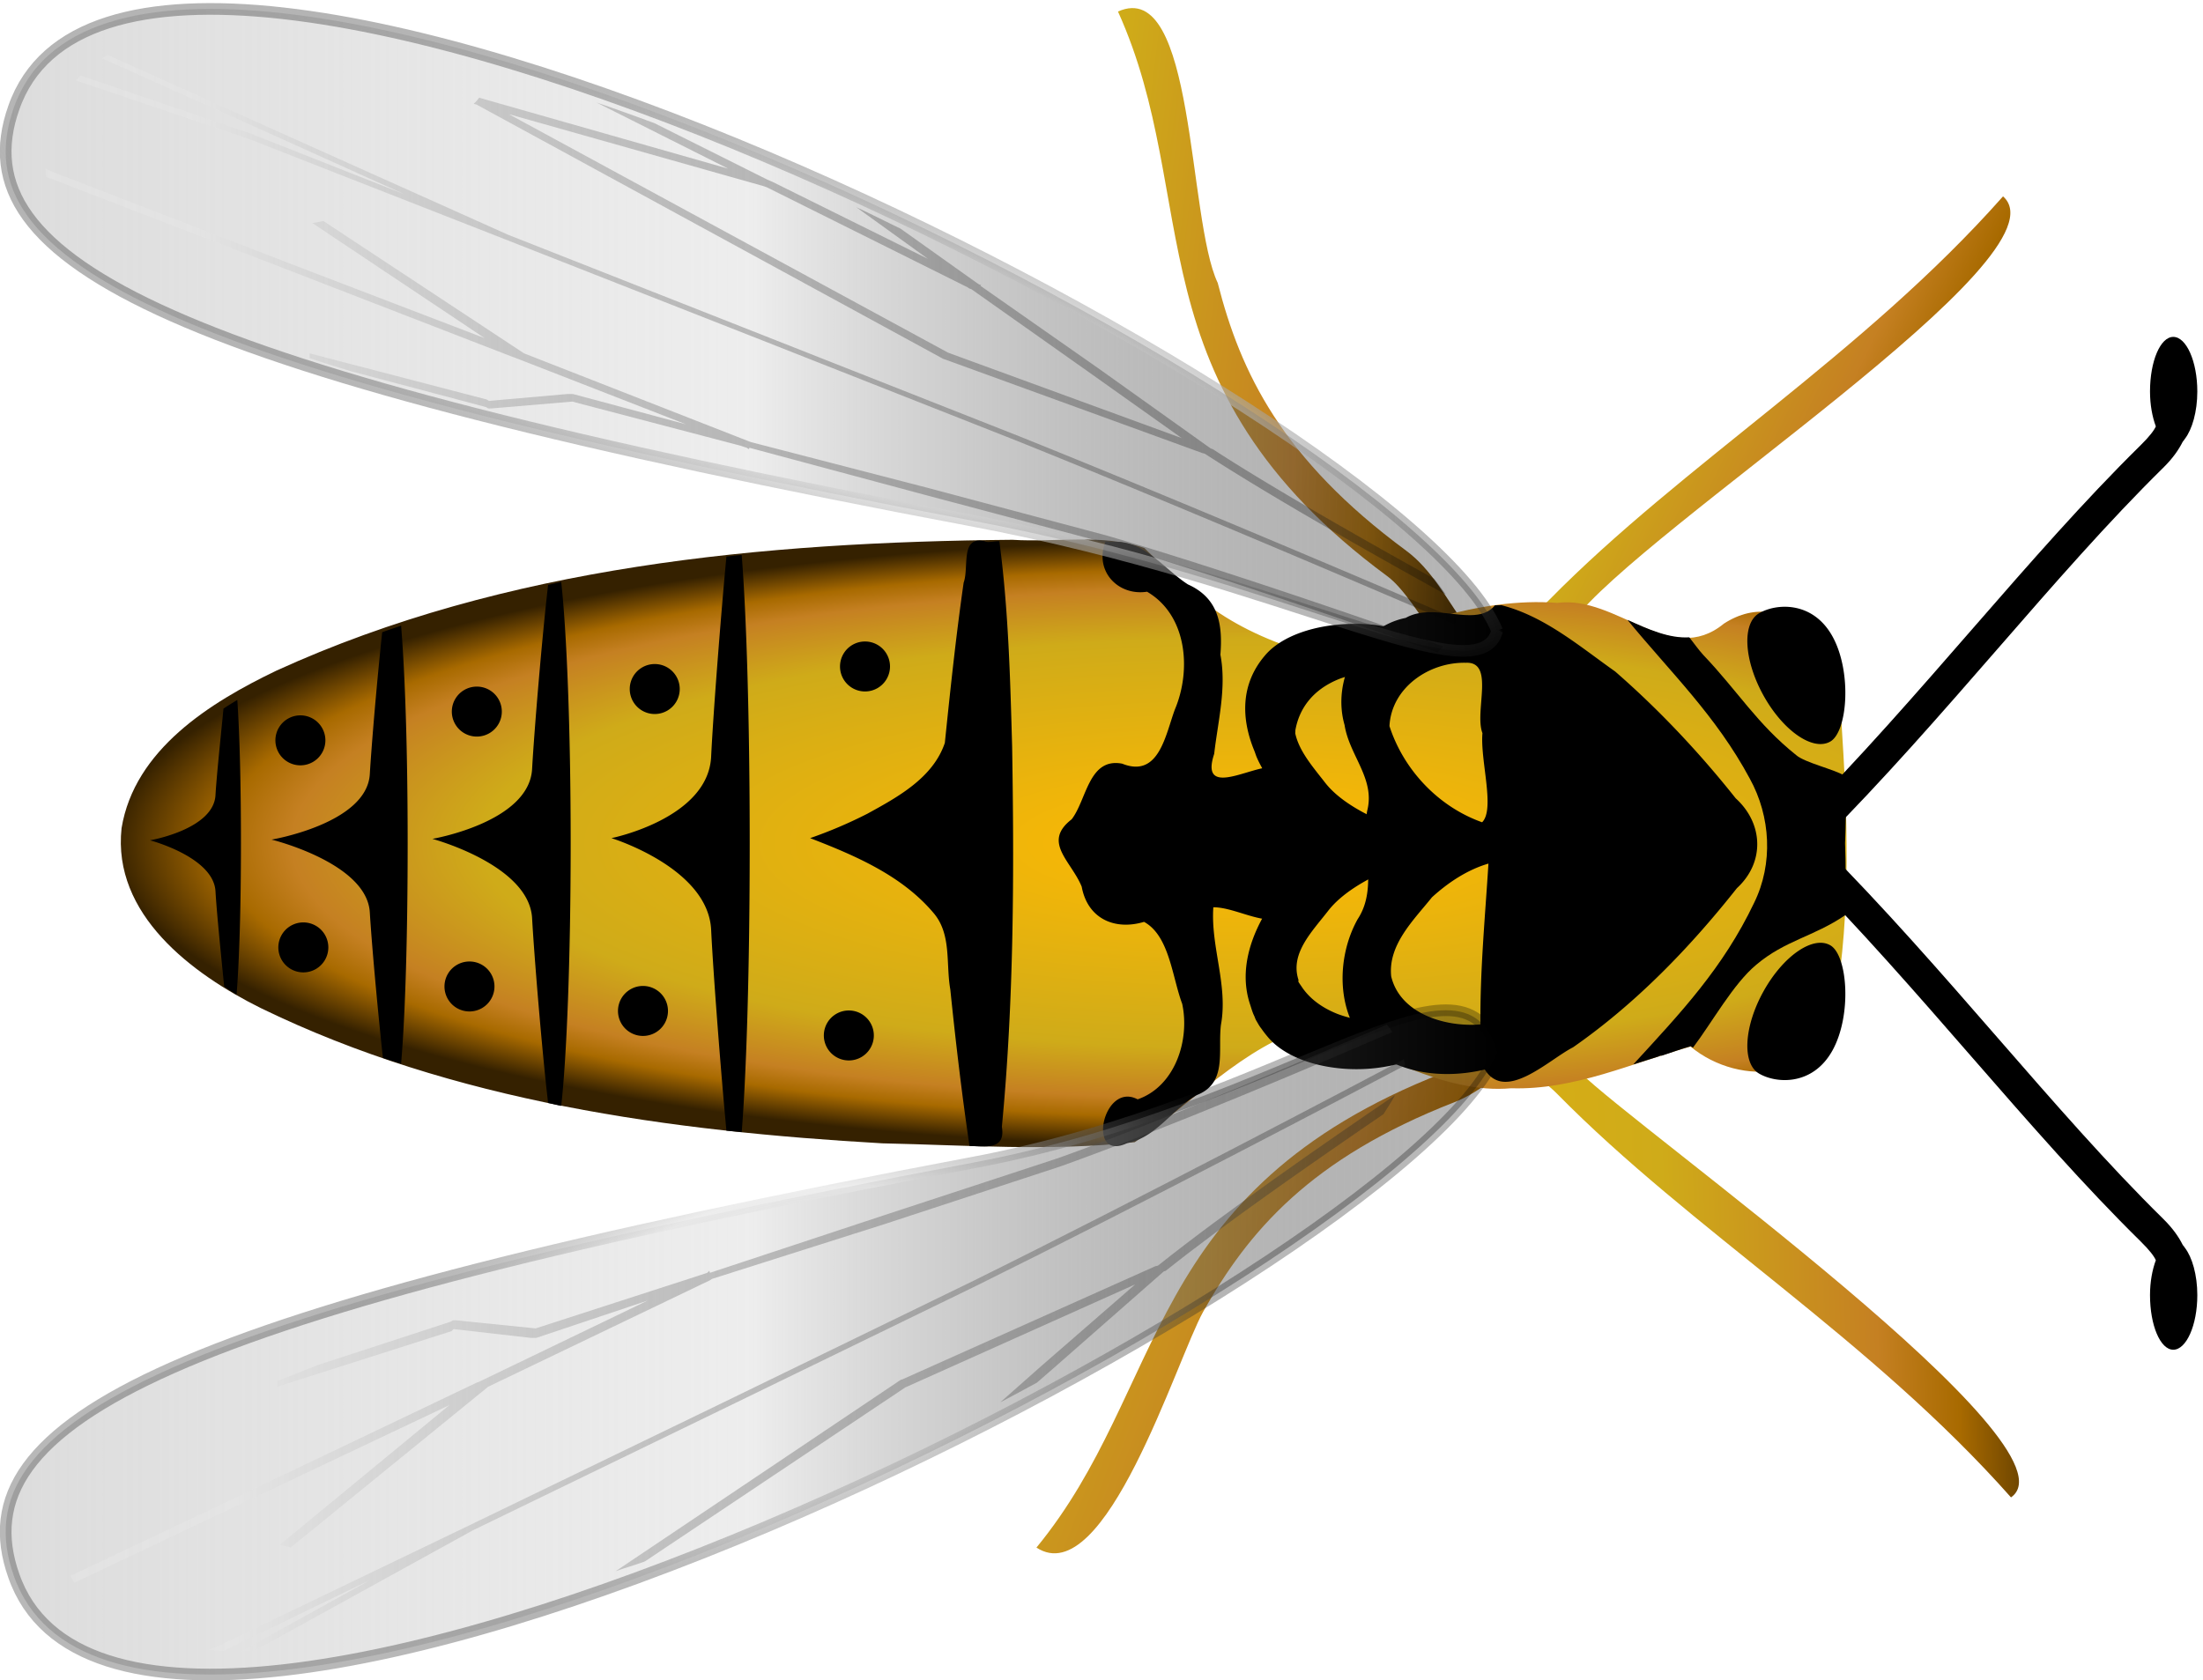 <svg xmlns="http://www.w3.org/2000/svg" xmlns:xlink="http://www.w3.org/1999/xlink" viewBox="0 0 540 412"><defs><linearGradient id="j" x1="-41.979" xlink:href="#b" spreadMethod="reflect" gradientUnits="userSpaceOnUse" y1="344.48" gradientTransform="translate(-248.21 -1620.7) scale(5.408)" x2="72.25" y2="344.48"/><linearGradient id="b"><stop stop-color="#dcdcdc" offset="0"/><stop stop-color="#e5e5e5" stop-opacity=".678" offset=".5"/><stop stop-opacity=".278" offset="1"/></linearGradient><linearGradient id="d" x1="5.938" xlink:href="#a" gradientUnits="userSpaceOnUse" y1="354.37" gradientTransform="translate(-258.3 -1704) scale(5.709)" x2="76.562" y2="380.44"/><linearGradient id="e" x1="42.808" xlink:href="#a" gradientUnits="userSpaceOnUse" y1="379.41" gradientTransform="translate(-258.3 -1704) scale(5.709)" x2="96.695" y2="377.81"/><linearGradient id="m" x1="-46.018" xlink:href="#b" gradientUnits="userSpaceOnUse" y1="379.97" gradientTransform="translate(-244.92 -1538.1) scale(5.321)" x2="79.092" y2="379.97"/><linearGradient id="f" x1="52.254" xlink:href="#a" gradientUnits="userSpaceOnUse" y1="324.77" gradientTransform="translate(-258.3 -1704) scale(5.709)" x2="94.002" y2="344.95"/><linearGradient id="a"><stop stop-color="#ffba02" offset="0"/><stop stop-color="#cfab19" offset=".673"/><stop stop-color="#c58022" offset=".841"/><stop stop-color="#a86a00" offset=".905"/><stop stop-color="#352100" offset="1"/></linearGradient><linearGradient id="c" x1="16.938" xlink:href="#a" gradientUnits="userSpaceOnUse" y1="333.75" gradientTransform="translate(-258.3 -1704) scale(5.709)" x2="72.875" y2="340.71"/><linearGradient id="l" x1="7.679" xlink:href="#b" spreadMethod="reflect" gradientUnits="userSpaceOnUse" y1="383.38" gradientTransform="translate(-258.3 -1704) scale(5.709)" x2="72.217" y2="383.38"/><linearGradient id="i" x1="7.679" xlink:href="#b" spreadMethod="reflect" gradientUnits="userSpaceOnUse" y1="339.89" gradientTransform="translate(-258.3 -1704) scale(5.709)" x2="72.217" y2="339.89"/><radialGradient id="h" xlink:href="#b" gradientUnits="userSpaceOnUse" cy="343.46" cx="40.305" gradientTransform="matrix(6.698 2.113 -.546 1.73 -112.73 -443.07)" r="32.269"/><radialGradient id="k" xlink:href="#b" gradientUnits="userSpaceOnUse" cy="380.16" cx="40.305" gradientTransform="matrix(3.866 -1.353 .681 1.946 -444.94 -200.71)" r="32.269"/><radialGradient id="g" xlink:href="#a" gradientUnits="userSpaceOnUse" cy="361.95" cx="58.356" gradientTransform="matrix(7.472 0 0 2.009 -346.26 -364.9)" r="37.022"/></defs><path style="block-progression:tb;text-transform:none;text-indent:0" fill="url(#c)" d="M59.611 158.32c10.425 23.065 11.086 45.46 16.948 68.506s17.343 46.555 49.061 69.934c4.004 2.951 7.967 9.601 12.488 15.878 2.26 3.138 4.65 6.25 7.85 8.563s7.245 3.713 11.775 3.39l-.535-7.671c-2.655.189-4.517-.456-6.601-1.963s-4.198-3.938-6.244-6.78c-4.093-5.681-7.85-13.058-14.094-17.661-30.468-22.46-40.608-43.68-46.198-65.65-7.478-15.74-5.395-75.12-24.441-66.55z" color="#000" transform="translate(214.43 -155.49)"/><path style="block-progression:tb;text-transform:none;text-indent:0" fill="url(#d)" d="M178.78 400.42c-4.29-1.488-8.708-1.154-12.488.178-3.78 1.333-7.01 3.506-10.169 5.887-6.318 4.763-12.232 10.29-16.948 12.131-36.701 14.34-53.827 33.858-65.474 54.591-11.646 20.733-18.017 42.161-34.075 61.727 16.818 11.02 34.315-45.952 40.854-57.802 11.103-19.766 26.283-37.6 61.549-51.38 7.142-2.79 12.997-8.7 18.732-13.023 2.868-2.161 5.655-3.917 8.206-4.816 2.551-.9 4.8-1.051 7.315-.179z" color="#000" transform="translate(214.43 -155.49)"/><path style="block-progression:tb;text-transform:none;text-indent:0" fill="url(#e)" d="M134.72 399.35l-2.854 7.314c13.12 5.491 26.989 8.475 35.502 17.128 32.67 33.203 76.868 60.124 111.14 98.835 17.838-12.436-91.778-90.404-105.61-104.19-10.697-10.872-26.032-14.006-38.178-19.09z" color="#000" transform="translate(214.43 -155.49)"/><path style="block-progression:tb;text-transform:none;text-indent:0" fill="url(#f)" d="M276.55 203.64c-34.277 38.71-78.475 65.632-111.14 98.835-8.513 8.652-22.56 11.814-35.68 17.305l3.033 7.136c12.146-5.083 27.48-8.039 38.178-18.91 17.14-23.023 122.35-89.66 105.61-104.37z" color="#000" transform="translate(214.43 -155.49)"/><path fill-rule="evenodd" fill="url(#g)" d="M33.743 287.84c-61.165.557-124.14 6.398-180.4 32.072-16.29 7.814-34.798 19.365-37.975 38.628-2.295 21.15 17.262 35.743 34.11 44.11 47.232 22.987 100.47 30.199 152.38 33.169 20.572.434 41.41 1.997 61.858-.283 13.188-8.678 26.808-23.894 43.403-28.34 15.751 6.052 32.425 16.621 48.886 15.118 15.526.483 29.969-6.312 43.944-10.224 12.187 10.135 33.575 8.507 35.419-10.199 4.007-23.077 3.06-46.79 1.532-70.064 1.234-15.319-13.099-33.55-28.757-23.442-13.19 10.857-26.173-7-40.861-5.072-19.113-1.51-38.977 6.217-57.452 13.318-23.339-6.254-32.103-15.274-43.741-26.758-10.194-3.592-21.694-1.354-32.342-2.032z" transform="translate(214.43 -155.49)"/><path fill-rule="evenodd" d="M432.32 170.62c4.846 8.67 12.177 13.669 16.374 11.166 4.197-2.503 5.293-17.146.446-25.816-4.846-8.67-13.799-8.082-17.996-5.58s-3.67 11.56 1.176 20.23zM98.32 153.41c-1.543.537-3.105 1.041-4.638 1.606-1.298 12.043-2.61 27.63-3.033 34.788-.718 12.143-24.084 16.056-24.084 16.056s23.367 5.697 24.084 17.84c.434 7.346 1.885 23.55 3.211 35.68 1.477.49 2.978.957 4.46 1.427 1.024-12.133 1.606-31.297 1.606-54.056 0-22.352-.613-41.148-1.606-53.342zM58.17 171.6c-1.132.705-2.244 1.383-3.39 2.14-.776 7.857-1.71 16.839-1.962 21.23-.48 8.405-16.056 11.062-16.056 11.062s15.575 4.083 16.056 12.488c.275 4.803 1.294 15.129 2.14 23.37 1.018.63 1.993 1.367 3.034 1.963.673-8.426 1.07-21.536 1.07-37.108 0-14.312-.31-26.626-.892-35.145zM137.564 142.7c-1.08.223-2.133.48-3.211.714-1.487 12.709-3.406 35.814-3.925 45.136-.729 13.078-24.441 17.127-24.441 17.127s23.713 6.367 24.441 19.446c.523 9.39 2.434 32.673 3.925 45.314 1.065.225 2.144.497 3.211.713 1.33-11.793 2.32-35.959 2.32-64.403 0-28.33-.998-52.199-2.32-64.046zM181.451 136.1c-1.137.11-2.253.239-3.39.357-1.44 15.227-3.261 38.934-3.746 49.06-.729 15.209-24.441 19.982-24.441 19.982s23.713 7.27 24.441 22.479c.487 10.164 2.304 34.025 3.746 49.239 1.244.14 2.503.226 3.747.357 1.168-14.71 1.962-40.266 1.962-70.826 0-30.445-.801-55.903-1.962-70.647-.118.011-.239-.012-.357 0zM241.394 132.71c-6.092-1.403-3.809 6.391-5.185 10.14-1.875 13.054-3.259 26.189-4.61 39.291-2.888 8.585-11.54 13.286-19.014 17.386a111.143 111.143 0 01-14.008 5.97c11.045 4.272 22.638 9.21 30.393 18.519 4.305 5.222 2.855 12.358 3.967 18.572 1.32 12.82 2.814 25.626 4.71 38.374 4.144.183 8.876.926 7.93-4.676 2.968-30.99 3.029-62.186 2.515-93.289-.47-16.786-.913-33.624-3.13-50.288-1.067-.1-2.82.462-3.568 0zM271.008 132.71c-2.897 7.255 3.035 13.475 10.156 12.369 9.824 5.734 10.9 19.184 6.834 28.843-2.322 6.198-3.888 16.945-12.93 13.318-8.223-1.566-8.675 8.843-12.387 13.648-7.26 5.613-.12 10.173 2.467 16.517 1.424 7.798 8.041 10.796 15.276 8.623 6.226 3.39 6.885 13.52 9.356 20.102 1.912 8.888-1.731 20.22-10.923 23.415-8.56-4.524-12.656 15.59-2.498 10.704 7.017-1.346 10.975-8.285 16.988-11.746 7.59-2.953 5.128-10.777 5.932-17.254 1.771-9.67-2.546-19.128-1.868-28.803 6.773.022 15.479 6.954 20.74-.186 5.19-5.568 9.374-13.449 6.393-21.098-2.964-5.56-6.793-14.027-14.36-12.93-5.36.75-15.898 6.695-12.565-3.394.923-8.082 3.071-16.164 1.524-24.32.6-7.456-.48-13.88-7.964-17.23-5.989-3.84-10.85-11.13-18.745-10.4l-1.427-.178zm95.445 15.699c-4.68 5.655-14.742-.95-21.882 3.087-11.536 2.333-18.142 15.294-14.988 26.271 1.164 7.492 7.6 13.215 5.53 21.087-1.553 8.782 2.798 18.761-2.313 26.495-6.105 10.934-5.145 27.32 6.496 34.177 7.425 4.193 16.486 4.656 24.66 2.703 5.07 8.14 15.705-2.433 21.62-5.439 15.383-10.71 28.58-24.369 40.176-39.025 6.869-6.305 6.508-15.847-.287-22.02-8.896-11.195-18.774-21.717-29.552-31.099-8.738-6.178-17.325-13.565-27.883-16.263l-1.577.023zm-7.136 14.094c7.18-.332 2.02 11.96 4.06 17.251-.581 6.694 3.158 18.624-.08 21.855-10.711-3.802-19.241-12.846-22.712-23.585.491-9.462 9.765-15.74 18.732-15.521zm5.53 49.239c-.823 13.131-2.077 26.257-1.962 39.427-8.5.724-19.667-2.557-21.874-11.762-.82-7.77 5.518-13.82 9.99-19.402 3.962-3.615 8.669-6.748 13.847-8.264z"/><path style="block-progression:tb;text-transform:none;text-indent:0" d="M398.92 151.98c10.544 12.854 21.663 23.426 29.972 38.892 5.155 9.316 5.799 20.899 1.07 30.507-7.634 15.999-17.916 26.866-29.615 39.605 2.092-.686 4.18-1.288 6.245-1.962.118-.046.235-.138.356-.179.108-.034.25.035.357 0 2.364-.767 4.801-1.665 7.136-2.319.167.139.365.222.535.357 4.775-6.32 9.89-15.66 15.521-20.338 7.093-6 14.082-6.89 21.765-12.13.029-.597-.021-1.19 0-1.785.194-5.365.178-10.713 0-15.878.07-2.04.158-4.15.179-6.244-.017-.658.02-1.305 0-1.962.002-1.532-.148-3.095-.179-4.639-.051-1.255-.117-2.493-.178-3.746-2.445-1.515-9.684-3.173-11.775-4.995-9.69-7.74-14.265-15.642-22.835-24.62-1.227-1.352-2.262-2.867-3.39-4.281-5.012.297-9.988-1.947-15.164-4.282z" color="#000"/><path fill-rule="evenodd" d="M79.76 181.52a6.127 6.127 0 11-12.255 0 6.127 6.127 0 0112.255 0zM123.006 174.47a6.127 6.127 0 11-12.255 0 6.127 6.127 0 0112.255 0zM166.618 168.94a6.127 6.127 0 11-12.255 0 6.127 6.127 0 0112.255 0zM218.159 163.41a6.127 6.127 0 11-12.255 0 6.127 6.127 0 0112.255 0zM214.194 253.88a6.127 6.127 0 11-12.254 0 6.127 6.127 0 0112.254 0zM163.735 247.87a6.127 6.127 0 11-12.255 0 6.127 6.127 0 0112.255 0zM121.204 241.87a6.127 6.127 0 11-12.255 0 6.127 6.127 0 0112.255 0zM80.48 232.29a6.127 6.127 0 11-12.255 0 6.127 6.127 0 0112.255 0zM432.32 242.97c4.846-8.67 12.177-13.669 16.374-11.166 4.197 2.503 5.293 17.146.446 25.816-4.846 8.67-13.799 8.082-17.996 5.58s-3.67-11.56 1.176-20.23zM331.12 152.96c-8.575.196-17.001 2.833-21.162 7.888-5.968 7.08-5.674 15.483-2.52 23.17.286.697.425 1.287.756 1.973.418.974 1.011 2.003 1.512 2.958.71 1.354 1.424 2.642 2.267 3.944-.536 9.351-.627 18.75 0 28.1-5.345 7.807-8.392 16.808-5.542 25.308.302.9.56 1.907 1.008 2.793.195.438.252.728.504 1.15.385.65.75 1.363 1.26 1.973.431.64.985 1.348 1.51 1.972 5.549 6.74 18.5 9.373 29.476 7.23 1.906-.343 3.745-.833 5.542-1.314v-10.353c-3.009.502-6.133.77-9.321.657-3.05-.198-5.912-.813-8.566-1.808-4.107-1.63-7.032-4.003-8.817-6.737-.238-.364-.554-.774-.756-1.15-.062-.166.053-.329 0-.494-2.064-6.432 3.234-11.686 7.306-16.926 3.28-4.221 9.127-7.682 15.116-10.188a34.57 34.57 0 015.039-1.643v-7.724c-1.984-.489-4.004-1.058-5.795-1.807-5.988-2.507-11.835-5.803-15.116-10.024-2.982-3.839-6.33-7.652-7.306-11.996-.057-.255.039-.564 0-.822.87-5.05 3.987-9.935 10.833-12.653 2.654-.995 5.768-1.446 8.818-1.643 2.983-.106 5.736.23 8.565.657v-10.353c-2.022-.57-4.135-1.09-6.298-1.479-2.744-.536-5.455-.723-8.314-.657z"/><path d="M152.55 310.15c-4.407 16.448-51.054-12.363-128.44-26.958-196.55-37.07-248.56-63.278-235.17-101.25 29.24-84.139 341.11 73.199 363.61 128.21z" fill-rule="evenodd" stroke="url(#h)" stroke-width="2.854" fill="url(#i)" transform="translate(214.43 -155.49)"/><path style="block-progression:tb;text-transform:none;text-indent:0" fill="url(#j)" d="M-188.05 168.95c-.468.271-.903.557-1.352.845l44.446 19.941 29.574 13.351-37.686-14.872-41.573-14.196c-.391.392-.816.77-1.183 1.183l41.911 14.196.507.168 62.528 24.504 63.204 24.842 62.528 24.673c41.515 16.677 94.072 39.264 107.31 44.953.172-.414.174-.911.338-1.352-14.496-6.223-65.861-28.167-106.81-44.615l-62.528-24.673-63.035-24.842-54.248-24.335-43.939-19.772zm91.089 10.478l-.676.845-.676.676.676.169 114.41 62.36.507.169 62.697 22.814c.27.177.745.16 1.014.338 16.548 10.72 41.166 24.63 58.979 34.475-.814-1.23-1.834-2.584-2.873-3.887-17.945-9.974-39.654-22.284-54.248-31.771l-.507-.169-27.715-19.772-28.729-20.11.17-.169-.508-.168-.507-.338-18.758-13.351c-3.597-1.725-7.182-3.564-10.816-5.24l17.576 12.676-38.193-18.927-1.183-.507-27.715-13.858a589.967 589.967 0 00-14.196-5.07l32.278 16.224-60.5-17.238-.507-.169zm7.267 4.056l62.19 17.576 1.014.338 49.178 24.504.507.338.507.169 28.222 19.94 23.32 16.563-57.291-20.96-107.65-58.47zm-113.57 13.35c.042.678.069 1.356.169 2.028l.845.338.507.169 56.613 21.8 56.275 21.8.507.169 42.08 16.393-27.715-7.436h-1.352l-19.265 1.69-.507-.338-43.432-11.323v1.183c3.234 1.083 6.627 2.122 10.14 3.21l33.123 8.789.507.338h.676l19.94-1.69 41.236 10.816 1.52.507.508.338.169-.338 43.432 11.66 43.263 11.493c26.283 7.626 61.968 20.033 81.963 27.039.456-.487.927-.94 1.352-1.521-19.651-6.894-55.881-19.444-82.64-27.208l-43.77-11.66-43.093-11.154-.507-.17-55.262-21.63-49.178-32.447-2.704.507 42.249 28.222-48.502-18.59-56.444-21.8-.507-.168-2.197-1.014z" color="#000" transform="translate(214.43 -155.49)"/><path d="M152.55 413.59c-7.978-29.774-51.054 12.363-128.44 26.958-196.55 37.07-248.56 63.278-235.17 101.25 29.24 84.139 341.11-73.199 363.61-128.21z" fill-rule="evenodd" stroke="url(#k)" stroke-width="2.854" fill="url(#l)" transform="translate(214.43 -155.49)"/><path style="block-progression:tb;text-transform:none;text-indent:0" fill="url(#m)" d="M125.53 406.71c-19.672 8.483-54.78 23.52-80.639 32.754L2.327 453.43l-42.73 14.133-.166-.498-.499.498-1.496.498-40.57 13.135-19.618-1.995h-.665l-.5.332-32.587 10.641c-3.456 1.318-6.794 2.68-9.976 3.99v1.331l42.73-13.634.499-.498 18.954 2.161h1.33l27.268-9.145-41.4 19.952-.5.167-55.366 26.437-44.227 20.95c.304.583.659 1.109.997 1.662l44.227-20.95 47.718-22.612-41.567 34.251 2.66.665 48.385-39.405 54.369-26.104.499-.333 42.398-13.468 43.063-14.133c26.325-9.4 61.97-24.574 81.304-32.92-.418-.703-.882-1.24-1.33-1.83zm4.157 8.48c-13.026 6.888-64.734 34.176-105.58 54.369l-61.52 29.928-62.183 30.094-61.52 29.595-.498.166-1.663.665c1.17.107 2.28.269 3.492.332l36.08-17.458-29.097 16.128-2.494 1.33c.977.012 1.991.012 2.993 0l.332-.166 53.372-29.429 62.017-30.094 61.52-29.928c40.282-19.915 90.818-46.501 105.08-54.037-.163-.534-.164-.995-.333-1.496zm-2.162 8.812C110 435.922 85.78 452.755 69.498 465.735c-.264.216-.732.119-.997.332l-61.685 27.6-.5.166-69.831 46.887c2.301-.812 4.666-1.477 6.983-2.328.115-.04.218-.123.333-.166l63.676-42.56 56.364-25.27-22.945 19.95-10.142 8.98c3.022-1.585 6.018-3.218 8.978-4.821l3.824-3.326 27.268-23.942.499-.166c14.358-11.488 35.716-26.33 53.372-38.408 1.022-1.578 2.025-3.167 2.826-4.655z" color="#000" transform="translate(214.43 -155.49)"/><path style="block-progression:tb;text-transform:none;text-indent:0" d="M532.72 82.6c-3.185 0-5.709 5.992-5.709 13.38 0 3.314.567 6.227 1.427 8.563-.4.942-1.516 2.444-3.746 4.639-27.611 27.168-53.635 61.44-84.027 92.055.846 6.48 1.487 7.644 0 11.06 30.393 30.616 56.416 64.889 84.027 92.056 2.23 2.194 3.347 3.696 3.746 4.638-.86 2.337-1.427 5.25-1.427 8.564 0 7.388 2.524 13.38 5.709 13.38s5.887-5.992 5.887-13.38c0-5.005-1.278-9.302-3.032-11.596-.188-.247-.336-.518-.535-.714-1.014-2.02-2.466-4.11-4.817-6.423-27.035-26.6-53.041-60.946-84.028-92.055 30.986-31.109 56.993-65.455 84.027-92.055 2.35-2.313 3.803-4.402 4.817-6.422.2-.197.347-.468.535-.714 1.754-2.294 3.032-6.591 3.032-11.596 0-7.388-2.702-13.38-5.887-13.38z" color="#000"/></svg>